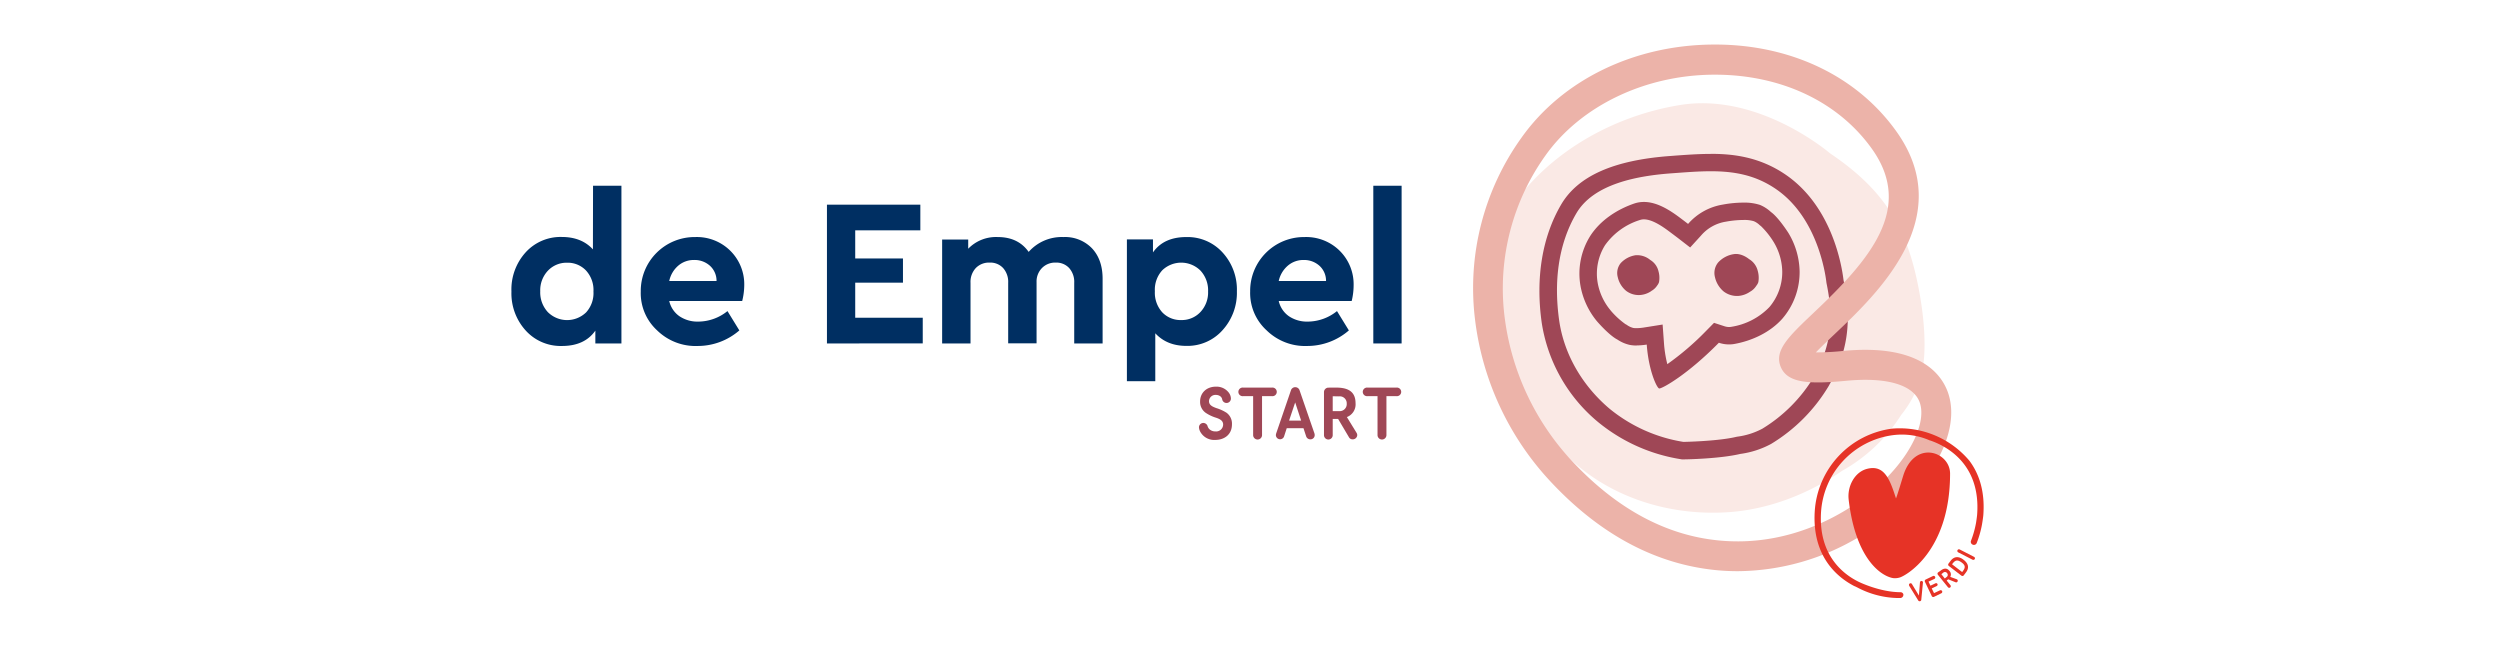 <svg id="Layer_1" data-name="Layer 1" xmlns="http://www.w3.org/2000/svg" viewBox="0 0 841.89 220.21"><defs><style>.cls-1{fill:#002f62;}.cls-2{fill:#fae9e5;}.cls-3{fill:#9f4756;}.cls-4{fill:#ecb3a9;}.cls-5{fill:#e63326;}</style></defs><path class="cls-1" d="M199.71,62.55h9.56v53.11h-8.78v-4.32q-3.62,5.18-11.27,5.17a15.87,15.87,0,0,1-12.18-5.2,18.59,18.59,0,0,1-4.81-13.14A18.59,18.59,0,0,1,177,85a15.87,15.87,0,0,1,12.18-5.2q6.66,0,10.49,4.18Zm-2.38,42.7a9.64,9.64,0,0,0,2.52-7.08,9.71,9.71,0,0,0-2.55-7.12,8.51,8.51,0,0,0-6.3-2.58,8.65,8.65,0,0,0-6.49,2.69,9.61,9.61,0,0,0-2.58,6.94,9.77,9.77,0,0,0,2.55,7,9.19,9.19,0,0,0,12.85.14Z"/><path class="cls-1" d="M249.94,101.36H225.37a8.57,8.57,0,0,0,3.43,5.13,10.87,10.87,0,0,0,6.41,1.81,15.75,15.75,0,0,0,9.77-3.54l4,6.51a21.37,21.37,0,0,1-14,5.24,18.52,18.52,0,0,1-13.71-5.27,17,17,0,0,1-5.49-13.07,18.15,18.15,0,0,1,18.35-18.34,16,16,0,0,1,11.86,4.67,15.86,15.86,0,0,1,4.64,11.62A22.47,22.47,0,0,1,249.94,101.36Zm-24.57-6.73H241.3a6.83,6.83,0,0,0-2.23-5.14,7.72,7.72,0,0,0-5.35-1.94,8,8,0,0,0-5.31,1.91A9.33,9.33,0,0,0,225.37,94.63Z"/><path class="cls-1" d="M278.48,115.66V68.92h31.45v8.64H288v9.49h16.08V95.2H288V107h22.74v8.64Z"/><path class="cls-1" d="M371.31,93.92v21.74h-9.56V95.27a7,7,0,0,0-1.7-5,5.86,5.86,0,0,0-4.53-1.84,6.2,6.2,0,0,0-4.64,1.84,6.47,6.47,0,0,0-1.81,4.74v20.61h-9.56V95.27a7,7,0,0,0-1.7-5,5.85,5.85,0,0,0-4.53-1.84,6.18,6.18,0,0,0-4.68,1.84,6.86,6.86,0,0,0-1.77,5v20.39h-9.56v-35h8.78v3.11A13,13,0,0,1,336,79.83q6.87,0,10.41,5a14.85,14.85,0,0,1,11.69-5,12.57,12.57,0,0,1,9.66,3.82Q371.32,87.48,371.31,93.92Z"/><path class="cls-1" d="M411.68,85a18.45,18.45,0,0,1,4.85,13.07,18.7,18.7,0,0,1-4.85,13.14,15.8,15.8,0,0,1-12.15,5.27q-6.58,0-10.48-4.25v16.15h-9.56V80.61h8.78V85q3.62-5.18,11.26-5.17A15.91,15.91,0,0,1,411.68,85Zm-4.85,13.14a9.77,9.77,0,0,0-2.55-7A9.2,9.2,0,0,0,391.42,91a9.67,9.67,0,0,0-2.51,7.08,9.82,9.82,0,0,0,2.51,7.12,8.49,8.49,0,0,0,6.34,2.58,8.58,8.58,0,0,0,6.48-2.69A9.58,9.58,0,0,0,406.83,98.17Z"/><path class="cls-1" d="M455.19,101.36H430.62a8.57,8.57,0,0,0,3.43,5.13,10.89,10.89,0,0,0,6.41,1.81,15.78,15.78,0,0,0,9.78-3.54l4,6.51a21.37,21.37,0,0,1-14,5.24,18.54,18.54,0,0,1-13.71-5.27A17,17,0,0,1,421,98.17a18.13,18.13,0,0,1,18.34-18.34,16,16,0,0,1,11.86,4.67,15.86,15.86,0,0,1,4.64,11.62A22.47,22.47,0,0,1,455.19,101.36Zm-24.57-6.73h15.93a6.79,6.79,0,0,0-2.23-5.14A7.72,7.72,0,0,0,439,87.55a8,8,0,0,0-5.31,1.91A9.39,9.39,0,0,0,430.62,94.63Z"/><path class="cls-1" d="M462.47,115.66V62.55H472v53.11Z"/><path class="cls-2" d="M620.11,158.68a55.93,55.93,0,0,0,20.16-19,36.81,36.81,0,0,0,6.39-11.8c3.11-10.43.61-27.25-2.1-37.7-4.55-17.51-13.1-28.28-28.28-38.55-.11-.08-23.95-20.61-50.55-16.26-19.28,3.15-38,12.59-51,27.1-11.54,12.9-14.7,31.79-10.62,48.5,4.39,17.95,14,35.57,28.7,47.08,14,11,32,15.63,49.38,14.42,13.31-.92,26.69-6.05,37.9-13.75"/><path class="cls-3" d="M556.07,98a5.57,5.57,0,0,0,2-1.86,3.47,3.47,0,0,0,.62-1.15,8.11,8.11,0,0,0-.2-3.69,6,6,0,0,0-2.76-3.76,6.9,6.9,0,0,0-4.94-1.59,8.61,8.61,0,0,0-5,2.65,5.29,5.29,0,0,0-1,4.73,8.37,8.37,0,0,0,2.8,4.6,7,7,0,0,0,4.82,1.41,7.59,7.59,0,0,0,3.7-1.34"/><path class="cls-3" d="M589.41,98.2a5.74,5.74,0,0,0,2.06-2,3.63,3.63,0,0,0,.66-1.2,8.43,8.43,0,0,0-.22-3.86A6.29,6.29,0,0,0,589,87.25s-2.45-2.11-5.17-1.66a9,9,0,0,0-5.21,2.77,5.56,5.56,0,0,0-1.09,5,8.81,8.81,0,0,0,2.94,4.81,7.41,7.41,0,0,0,5,1.48,8,8,0,0,0,3.87-1.41"/><path class="cls-3" d="M576.1,57.67c7.83,0,15.1,1.23,22.14,6.12,14.89,10.33,16.81,31.39,16.83,31.48,2.53,12.06,1.63,21.26-4.36,31.85a51.44,51.44,0,0,1-17.22,17.24,24.77,24.77,0,0,1-8.6,2.71c-6.27,1.55-18,1.74-18,1.74a52.36,52.36,0,0,1-24.74-11.07c-9-7.55-15.48-18.19-17.12-30.05-1.72-12.43-.47-25.11,5.81-35.84,5.84-10,20.66-12.67,32.27-13.5,4.53-.33,8.85-.68,13-.68m-25,58.66a23.14,23.14,0,0,0,3.44-.29c.62,8.69,3.39,14.67,4.21,14.79h0c1.11,0,9.59-4.73,20.08-15.41a10.67,10.67,0,0,0,3.42.57,10.55,10.55,0,0,0,1.76-.15c6-1.08,12.08-3.9,16.2-8.53a24,24,0,0,0,5.81-16,25.94,25.94,0,0,0-3.76-12.84s-3.3-5.22-5.89-7.07A12.31,12.31,0,0,0,592.66,69a16.9,16.9,0,0,0-5.57-.77,38.62,38.62,0,0,0-7,.68,19.66,19.66,0,0,0-11.62,6.5c-.88-.69-1.79-1.37-2.72-2.07-3.67-2.76-7.86-5.33-12.15-5.33a10.08,10.08,0,0,0-3.27.53c-5.81,2-11.37,5.64-14.75,10.83a23.89,23.89,0,0,0-3.37,16.73,25.8,25.8,0,0,0,5.62,12.14s4,4.67,6.87,6.13a12.23,12.23,0,0,0,4.08,1.77,11,11,0,0,0,2.29.21m25-64.52c-4,0-8,.29-12.15.59l-1.29.1c-19.2,1.38-31.27,6.74-36.92,16.39-6.36,10.88-8.63,24.58-6.55,39.61a54.05,54.05,0,0,0,19.15,33.73,58.23,58.23,0,0,0,27.54,12.36l.53.09H567c1.26,0,12.32-.24,19.07-1.84a30.3,30.3,0,0,0,10.35-3.36A56.81,56.81,0,0,0,615.82,130c6.45-11.41,7.92-21.75,5-35.66-.54-4.6-3.71-24.56-19.28-35.37-9.15-6.35-18.43-7.16-25.49-7.16Zm-33.74,52.63a19.77,19.77,0,0,1-4.31-9.26,18.11,18.11,0,0,1,2.48-12.62,22.67,22.67,0,0,1,11.71-8.48,4.37,4.37,0,0,1,1.4-.23c2.77,0,6.25,2.37,8.62,4.16.91.68,1.8,1.35,2.66,2l4.28,3.31,3.65-4a13.83,13.83,0,0,1,8.39-4.69,32.91,32.91,0,0,1,5.85-.57,11,11,0,0,1,3.55.41,6.48,6.48,0,0,1,1.93,1.28l.21.18.23.16a27.69,27.69,0,0,1,4.31,5.39,19.93,19.93,0,0,1,2.89,9.8,18.18,18.18,0,0,1-4.32,12.11A22.67,22.67,0,0,1,583,110.06a4.4,4.4,0,0,1-.73.07,5.29,5.29,0,0,1-1.6-.28l-3.46-1.13-2.55,2.59a92.68,92.68,0,0,1-13.18,11.32,40.38,40.38,0,0,1-1.12-7l-.46-6.34-6.28,1a17,17,0,0,1-2.55.22,5.9,5.9,0,0,1-1.1-.08,6.58,6.58,0,0,1-2.11-1l-.23-.15-.25-.12a27.41,27.41,0,0,1-5.06-4.69Z"/><path class="cls-4" d="M585.2,192.35c-2.4,0-4.85-.11-7.37-.36-20.05-2-38.57-11.75-55-29.11h0a97,97,0,0,1-26.19-56,86.84,86.84,0,0,1,15.65-60.4C526.2,26.8,550.58,15,577.45,15h.12c25.54,0,47.79,10.66,61.06,29.27,20.7,29-6.36,54.6-20.9,68.34-2.09,2-4.49,4.23-6.22,6.06a87.51,87.51,0,0,0,9.32-.5c25.8-2.46,33.18,8,35.28,14.37,4.74,14.47-8.13,35.18-29.93,48.19A80.39,80.39,0,0,1,585.2,192.35ZM530.09,156c14.76,15.55,31.15,24.31,48.72,26,18.21,1.78,33-4.4,42.21-9.89,18.74-11.18,28.33-27.85,25.52-36.4-2-6.07-11-8.79-24.76-7.48-12.42,1.18-19.61.83-22-4.43-2.57-5.65,2.55-10.48,11-18.49,18.56-17.53,34-34.95,19.62-55.16-11.35-15.92-30.62-25-52.86-25h-.11c-23.26,0-45.1,10.46-57,27.23a77,77,0,0,0-13.85,53.5A87,87,0,0,0,530.09,156Z"/><path class="cls-5" d="M622.55,168.26c-.52-4.48,2-9.27,6.15-10.36,5.34-1.4,7.35,2.69,9.18,8.1l.61,1.85c.44-1.06,2.21-6.94,2.38-7.49,3.8-12.49,15.83-8.31,15.83-.87,0,26.59-15.38,34.63-17,35a5.42,5.42,0,0,1-2.2.19C633.47,194,624.89,188.27,622.55,168.26Z"/><path class="cls-5" d="M640.08,199.43c-7.06,0-14.07-3.46-14.25-3.55-5.23-2.59-13.45-9-12.59-23.33a27.93,27.93,0,0,1,24.17-26,23.47,23.47,0,0,1,12.47,1.77l.08,0c5.2,1.76,17.15,7.72,15.85,25-.07.91-.37,2.76-.37,2.77a33.16,33.16,0,0,1-1.69,6,1,1,0,0,0,.51,1.29h0a1,1,0,0,0,1.42-.54,34.05,34.05,0,0,0,1.75-6.11s.39-2.24.47-3.3c.53-7.17-1-13.3-4.66-18.23a30.66,30.66,0,0,0-26.12-10.85,30,30,0,0,0-26,27.91c-.91,15.23,7.69,22.21,13.4,25.15l.07,0,.27.13.37.18,0,0,.28.14a30.27,30.27,0,0,0,13.66,3.53h.69a1.09,1.09,0,0,0,1.09-1.33A1,1,0,0,0,640.08,199.43Z"/><path class="cls-5" d="M647,202a.53.53,0,0,1-.42.46.55.55,0,0,1-.59-.23l-3-4.86a.6.6,0,0,1-.09-.21.54.54,0,0,1,1-.41l2.31,3.82.35-4.47a.55.55,0,0,1,.39-.45.51.51,0,0,1,.61.38.58.58,0,0,1,0,.23Z"/><path class="cls-5" d="M649.43,195.87l.66,1.37,1.69-.81a.51.51,0,0,1,.67.23.52.52,0,0,1-.23.68l-1.7.81.77,1.59,2-.94a.56.56,0,0,1,.73.25.56.56,0,0,1-.25.73L651.27,201a.56.56,0,0,1-.73-.25l-2.32-4.86a.55.55,0,0,1,.25-.72l2.47-1.19a.57.57,0,0,1,.73.26.55.55,0,0,1-.26.72Z"/><path class="cls-5" d="M653.38,192.27c1-.82,2.11-1.24,3.12,0a1.71,1.71,0,0,1,.26,2l2.19.8a.59.59,0,0,1,.23.16.56.56,0,0,1-.1.77.49.49,0,0,1-.53.08l-2.48-1-.52.42,1.28,1.58a.54.54,0,0,1-.09.75.55.55,0,0,1-.75-.07l-3.41-4.23a.57.57,0,0,1,.07-.76Zm.38,1.09,1.16,1.45.59-.48a.87.87,0,0,0,.17-1.34.86.86,0,0,0-1.32-.1Z"/><path class="cls-5" d="M656.92,188.81c1.07-1.38,2.59-1.64,4.33-.3s1.9,2.82.79,4.26l-.75,1a.55.55,0,0,1-.76.09l-4.26-3.28a.56.56,0,0,1-.11-.76Zm.44,1.21,3.4,2.62.18-.23c.95-1.23,1-2-.36-3s-2.09-.82-3,.33Z"/><path class="cls-5" d="M664.79,187.53a.55.55,0,0,1,.23.72.57.57,0,0,1-.74.24L659.43,186a.55.55,0,0,1-.22-.74.54.54,0,0,1,.72-.23Z"/><path class="cls-3" d="M414.51,134.08a1.48,1.48,0,0,1-2.94.34,1.69,1.69,0,0,0-.67-1,2.48,2.48,0,0,0-1.44-.43,2.16,2.16,0,0,0-2.32,2.11c0,1.29,1.08,1.82,2.44,2.32a13.94,13.94,0,0,1,3.47,1.58,4.54,4.54,0,0,1,1.82,3.88c0,3.55-2.65,5.27-5.65,5.27a5.35,5.35,0,0,1-5.07-2.85,3.55,3.55,0,0,1-.39-1.39,1.47,1.47,0,0,1,1.49-1.48,1.53,1.53,0,0,1,1.39,1,2.37,2.37,0,0,0,.74,1.2,2.85,2.85,0,0,0,1.91.65A2.35,2.35,0,0,0,411.9,143c0-1.31-1-1.84-2.29-2.3A13,13,0,0,1,406,139a4.49,4.49,0,0,1-1.86-3.79c0-3,2.27-5,5.31-5a5.17,5.17,0,0,1,4.34,2A3.44,3.44,0,0,1,414.51,134.08Z"/><path class="cls-3" d="M425,133.41v13.1a1.49,1.49,0,0,1-3,0v-13.1h-3.4a1.45,1.45,0,1,1,0-2.89h9.79a1.45,1.45,0,1,1,0,2.89Z"/><path class="cls-3" d="M442.63,145.91a1.86,1.86,0,0,1,.1.6,1.41,1.41,0,0,1-1.44,1.44,1.47,1.47,0,0,1-1.43-1l-.91-2.76h-5.63l-.91,2.81a1.42,1.42,0,0,1-2.75-.44,2.08,2.08,0,0,1,.11-.62l5-14.61a1.53,1.53,0,0,1,2.83,0Zm-8.52-4.28h4.05l-2-6.11Z"/><path class="cls-3" d="M449.86,130.52c3.56,0,6.63.95,6.63,5.27a4.57,4.57,0,0,1-2.92,4.66l3.28,5.34a1.52,1.52,0,0,1,.21.75,1.5,1.5,0,0,1-1.53,1.41,1.36,1.36,0,0,1-1.27-.72l-3.64-6.15H448.8v5.46a1.47,1.47,0,0,1-2.94,0V132a1.51,1.51,0,0,1,1.46-1.46Zm-1.06,2.92v5h2.06a2.37,2.37,0,0,0,2.66-2.52,2.34,2.34,0,0,0-2.63-2.44Z"/><path class="cls-3" d="M466.89,133.41v13.1a1.49,1.49,0,0,1-3,0v-13.1h-3.4a1.45,1.45,0,1,1,0-2.89h9.8a1.45,1.45,0,1,1,0,2.89Z"/></svg>